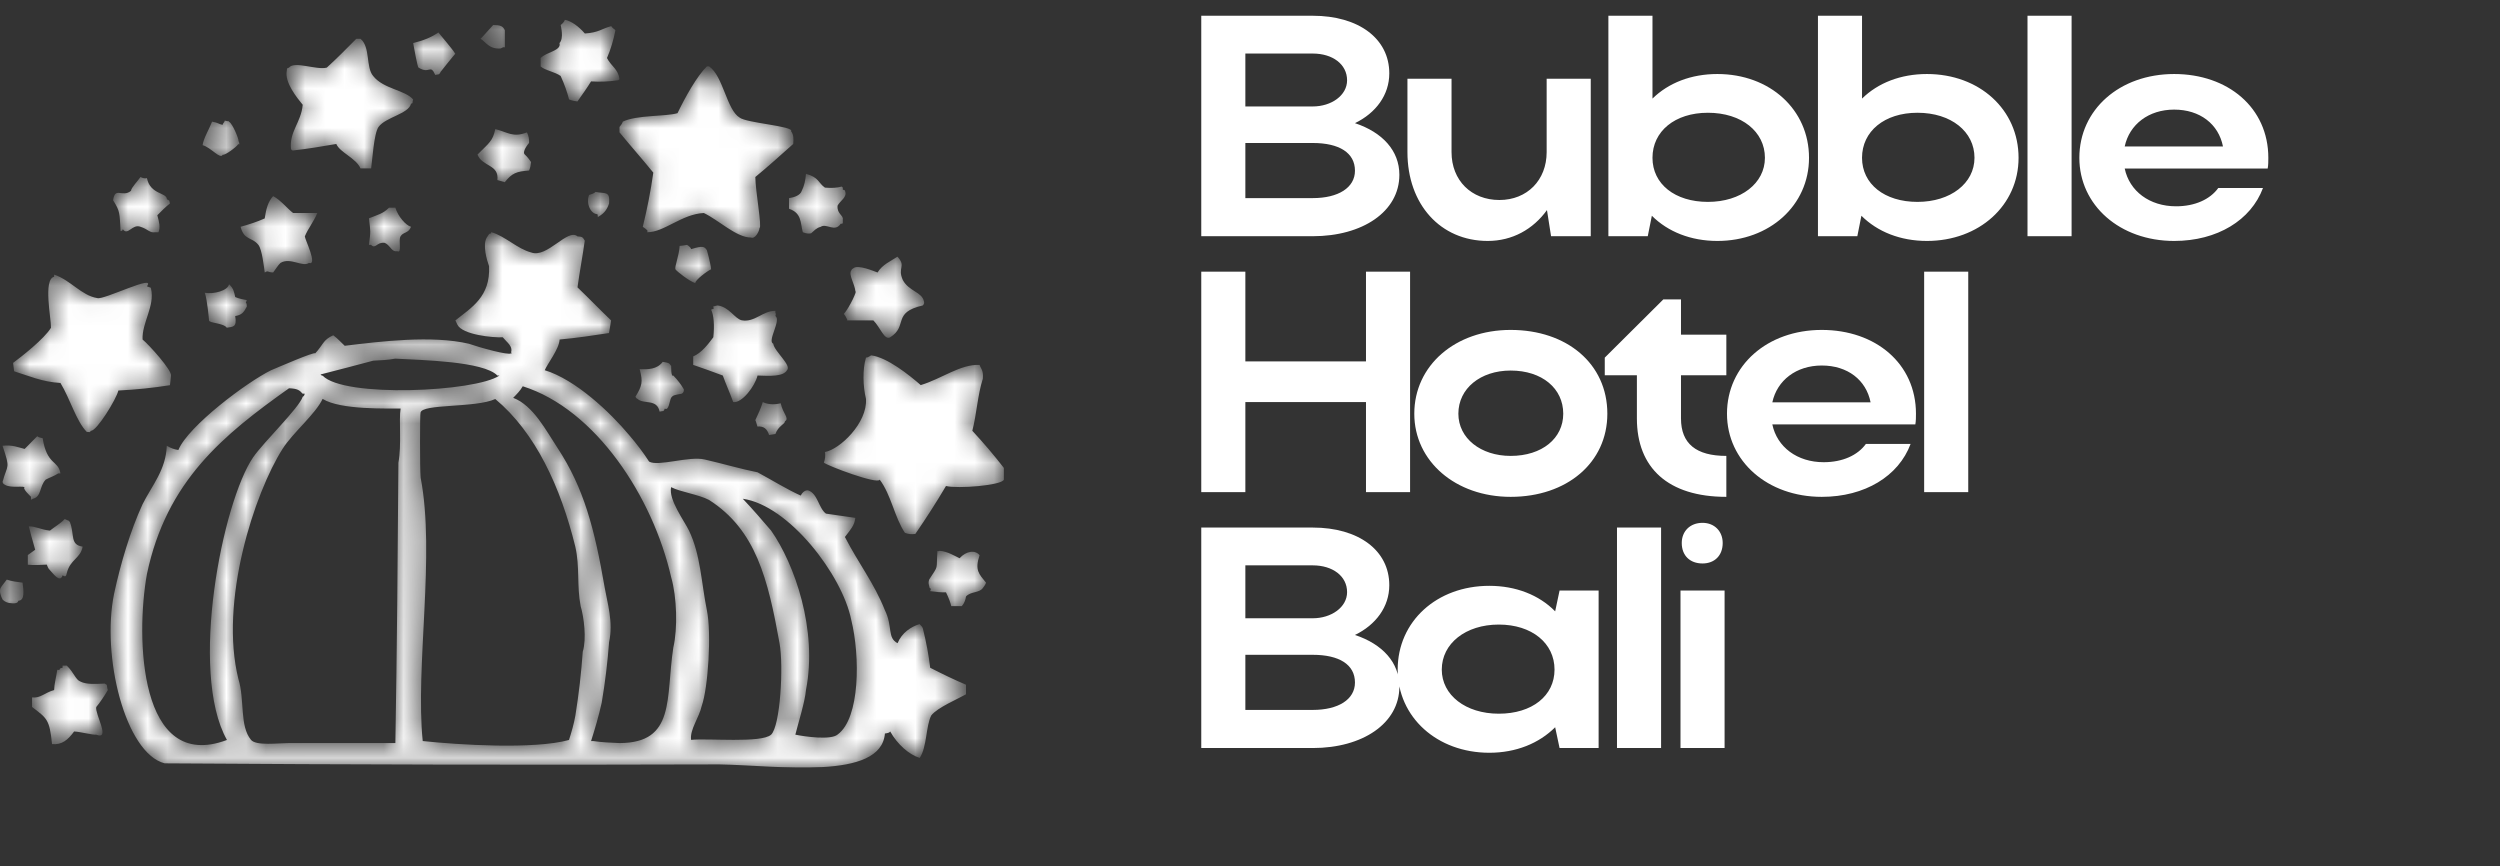 <svg xmlns="http://www.w3.org/2000/svg" width="127" height="44" viewBox="0 0 127 44" fill="none"><rect x="0" y="0" width="127" height="44" fill="#333333" stroke="none"/><g clip-path="url(#clip0_2002_4)"><mask id="mask0_2002_4" style="mask-type:luminance" maskUnits="userSpaceOnUse" x="0" y="1" width="51" height="38"><path fill-rule="evenodd" clip-rule="evenodd" d="M28.695 1C29.041 1.086 29.374 1.319 29.711 1.702C30.43 1.653 30.561 1.458 31.049 1.329C31.173 1.499 31.175 1.426 31.262 1.54C31.168 2.025 31.025 2.511 30.835 2.948C31.061 3.386 31.401 3.495 31.471 4.022C31.435 4.058 31.4 4.094 31.364 4.081C30.919 4.148 30.473 4.166 30.027 4.135C29.795 4.507 29.563 4.831 29.332 5.155C29.207 5.137 29.082 5.119 28.909 5.052C28.815 4.687 28.672 4.274 28.481 3.86C28.186 3.647 27.682 3.576 27.465 3.374C27.465 3.248 27.465 3.122 27.465 2.948C27.754 2.64 28.534 2.578 28.422 2.187C28.655 1.951 28.491 1.319 28.481 1.27C28.601 1.18 28.672 1.09 28.695 1ZM25.053 1.27C25.41 1.271 25.555 1.324 25.647 1.54C25.647 1.827 25.647 2.115 25.647 2.403C25.456 2.411 25.668 2.361 25.433 2.462C24.831 2.508 24.684 2.122 24.411 1.971C24.447 1.935 24.482 1.899 24.518 1.863C24.696 1.666 24.875 1.468 25.053 1.27ZM22.272 1.648C22.45 1.881 22.951 2.443 23.128 2.732C23.03 2.833 22.384 3.649 22.384 3.649C22.303 3.833 22.254 3.762 22.111 3.806C21.85 3.222 21.832 3.793 21.261 3.434C21.208 3.422 21.009 2.309 20.988 2.187C21.502 2.059 21.898 1.906 22.272 1.648ZM18.1 1.971C18.171 1.971 18.243 1.971 18.314 1.971C18.825 2.39 18.574 3.42 18.961 3.865C19.484 4.524 20.559 4.562 20.988 5.052C20.92 5.273 21.004 5.224 20.881 5.268C20.753 5.794 19.591 5.947 19.229 6.45C18.989 6.791 18.913 8.178 18.854 8.555C18.706 8.555 18.51 8.555 18.314 8.555C18.087 8.03 17.258 7.743 17.084 7.313C16.353 7.439 15.622 7.565 14.891 7.643C14.855 7.655 14.82 7.619 14.784 7.583C14.68 6.692 15.299 6.223 15.378 5.322C15.104 4.989 14.441 4.183 14.57 3.59C14.591 3.414 14.56 3.5 14.682 3.434C14.956 3.085 16.087 3.573 16.602 3.434C17.102 2.979 17.601 2.475 18.1 1.971ZM35.91 3.374C35.916 3.374 36.017 3.374 36.023 3.374C36.737 3.857 36.915 5.572 37.568 5.97C37.913 6.254 40.353 6.404 40.189 6.671C40.32 6.844 40.32 7.051 40.296 7.313C39.654 7.889 39.012 8.465 38.37 8.992C38.377 9.71 38.717 11.546 38.584 11.582C38.564 11.784 38.342 12.155 38.157 12.068C37.414 12.073 36.506 11.177 35.755 10.821C34.621 10.877 33.742 11.808 32.867 11.798C32.927 11.721 32.902 11.695 32.653 11.522C32.879 10.605 33.058 9.688 33.188 8.77C32.648 8.105 32.059 7.439 31.471 6.725C31.471 6.666 31.471 6.509 31.471 6.45C31.542 6.36 31.614 6.27 31.637 6.18C32.345 5.832 33.828 5.928 34.418 5.749C34.805 4.944 35.404 3.862 35.91 3.374ZM11.42 6.126C11.638 6.195 11.59 6.11 11.634 6.186C11.819 6.27 12.148 7.107 12.115 7.157C12.162 7.242 12.188 7.405 12.11 7.313C12.014 7.472 11.419 7.911 11.313 7.858C11.199 8.119 10.717 7.491 10.291 7.373C10.342 7.023 10.627 6.555 10.773 6.18C11.123 6.243 11.076 6.296 11.308 6.342C11.313 6.27 11.415 6.198 11.42 6.126ZM25.16 6.558C25.805 6.72 26.058 7.002 26.77 6.725C26.854 6.887 26.889 7.098 26.877 7.26C26.845 7.291 26.498 7.717 26.663 7.853C26.8 7.979 26.889 8.105 26.978 8.231C26.961 8.375 26.943 8.519 26.877 8.662C26.238 8.71 26.01 8.794 25.641 9.256C25.517 9.22 25.392 9.184 25.267 9.148C25.362 8.346 24.502 8.478 24.256 7.853C24.857 7.246 25.032 7.167 25.16 6.558ZM40.943 8.83C41.602 9.006 41.571 9.299 41.906 9.531C42.239 9.562 42.524 9.544 42.761 9.477C42.827 9.544 42.845 9.562 42.815 9.531C42.815 9.598 42.815 9.616 42.815 9.634C42.899 9.652 42.934 9.67 42.922 9.688C43.074 10.013 42.663 10.203 42.548 10.449C42.511 10.869 42.857 10.941 42.815 11.15C42.815 11.235 42.815 11.271 42.815 11.307C42.827 11.343 42.792 11.379 42.708 11.366C42.407 11.825 41.991 11.322 41.692 11.522C41.449 11.591 41.367 11.715 41.205 11.852C41.08 11.882 40.956 11.864 40.783 11.798C40.65 11.302 40.733 10.828 40.082 10.605C40.082 10.425 40.082 10.245 40.082 10.066C40.333 10.03 40.658 9.924 40.729 9.693C40.849 9.454 40.92 9.166 40.943 8.83ZM7.136 8.992C7.261 9.058 7.385 9.076 7.462 9.046C7.64 9.899 8.471 9.769 8.478 10.119C8.637 10.225 8.582 10.14 8.633 10.335C8.419 10.503 8.157 10.767 7.992 10.934C8.086 11.287 8.157 11.543 8.05 11.798C8.027 11.798 7.956 11.798 7.885 11.798C7.609 11.847 7.526 11.644 7.141 11.522C6.716 11.352 6.49 12.012 6.232 11.636C6.244 11.702 6.209 11.72 6.125 11.738C6.073 10.829 6.104 10.738 5.745 10.173C5.845 9.458 6.211 10.056 6.654 9.693C6.67 9.523 7.003 9.198 7.136 8.992ZM30.246 9.747C30.739 9.854 30.999 9.678 30.942 10.335C30.82 10.707 30.64 10.874 30.353 11.037C30.384 11.001 30.366 10.965 30.348 10.88C30.004 10.873 29.753 10.328 29.925 9.904C30.032 9.868 30.187 9.832 30.246 9.747ZM13.875 9.963C14.254 10.159 14.613 10.613 14.891 10.821C15.301 10.821 15.711 10.821 16.121 10.821C15.93 11.275 15.656 11.598 15.485 12.008C15.488 12.155 16.158 13.508 15.693 13.357C15.377 13.588 14.744 13.054 14.249 13.357C14.124 13.47 13.999 13.681 13.875 13.843C13.559 13.829 13.637 13.724 13.447 13.843C13.414 13.591 13.314 12.675 13.126 12.44C12.798 12.03 12.403 12.222 12.222 11.522C12.662 11.396 13.055 11.271 13.447 11.096C13.521 10.609 13.613 10.248 13.875 9.963ZM19.763 10.551C19.87 10.551 20.025 10.551 20.084 10.551C20.22 10.991 20.609 11.444 20.881 11.522C20.751 11.862 20.478 11.779 20.346 12.008C20.226 12.218 20.433 12.877 20.186 12.764C20.168 12.764 20.15 12.764 20.084 12.764C19.87 12.734 19.809 12.454 19.544 12.337C19.136 12.28 19.083 12.675 18.849 12.44C18.813 12.44 18.777 12.44 18.742 12.44C18.838 11.691 18.823 11.799 18.742 11.091C19.187 10.908 19.457 10.859 19.763 10.551ZM24.951 11.792C25.655 11.989 26.286 12.645 26.978 12.823C27.792 13.138 28.833 11.577 29.337 12.008C29.544 12.029 29.592 12.012 29.706 12.224C29.599 13.015 29.444 13.807 29.337 14.598C29.938 15.174 30.491 15.749 31.043 16.276C31.008 16.523 30.972 16.721 30.936 16.919C30.116 17.044 29.296 17.17 28.428 17.248C28.407 17.73 27.795 18.498 27.674 18.807C29.246 19.286 30.997 20.949 31.958 22.099C32.345 22.549 32.683 22.998 32.974 23.448C33.429 23.718 35.02 23.15 35.809 23.345C36.748 23.561 37.64 23.826 38.483 23.993C39.254 24.408 39.962 24.854 40.676 25.175C40.84 24.864 41.05 24.91 41.05 24.91C41.541 25.064 41.589 25.826 41.959 26.092C42.489 26.164 42.97 26.236 43.451 26.308C43.403 26.7 43.231 26.869 42.922 27.279C43.621 28.638 44.409 29.627 44.954 31.002C45.36 31.831 45.062 32.397 45.596 32.675C45.815 32.137 46.292 31.832 46.714 31.704C46.785 31.776 46.857 31.848 46.88 31.92C47.053 32.603 47.178 33.287 47.254 33.922C47.908 34.258 48.515 34.546 49.073 34.785C49.073 34.947 49.073 35.157 49.073 35.271C48.684 35.495 47.605 35.952 47.308 36.345C47.029 36.887 47.093 37.963 46.719 38.503C46.167 38.326 45.591 37.814 45.222 37.159C45.181 37.226 45.092 37.244 44.954 37.262C44.757 39.669 39.495 38.881 36.557 38.832C27.193 38.863 17.778 38.845 8.366 38.778C6.37 38.271 5.137 33.329 5.799 30.145C6.132 28.614 6.615 26.978 7.243 25.612C7.721 24.657 8.425 23.881 8.473 22.644C8.669 22.764 8.865 22.836 9.061 22.86C9.56 21.641 12.553 19.404 13.773 18.807C14.164 18.646 15.943 17.867 16.014 17.949C16.414 17.524 16.402 17.265 16.929 17.032C17.155 17.194 17.333 17.404 17.512 17.566C19.336 17.343 21.933 17.02 23.823 17.464C24.354 17.651 25.846 18.067 25.962 17.949C26.038 17.995 25.995 18.017 25.968 17.895C26.049 17.574 25.775 17.419 25.54 17.134C25.065 17.162 23.488 17.01 23.234 16.492C23.217 16.469 23.199 16.397 23.133 16.276C23.946 15.624 24.918 15.079 24.844 13.524C24.735 13.222 24.498 12.427 24.732 12.062C24.868 11.868 24.818 11.883 24.951 11.852C24.951 11.864 24.951 11.828 24.951 11.792ZM34.899 12.44C35.019 12.512 35.09 12.584 35.113 12.656C35.725 12.463 35.788 12.534 35.91 12.71C35.91 12.71 36.1 13.367 36.124 13.681C35.941 13.755 35.287 14.247 35.322 14.382C35.021 14.295 34.356 13.764 34.311 13.681C34.259 13.554 34.502 12.975 34.525 12.494C34.698 12.476 34.823 12.458 34.899 12.44ZM45.591 13.039C46.057 13.548 45.571 13.576 45.864 14.226C46.166 14.794 46.839 14.834 46.933 15.3C46.964 15.372 46.946 15.444 46.88 15.516C45.299 15.879 46.142 16.562 45.222 17.134C44.927 17.304 44.723 16.632 44.366 16.276C43.951 16.276 43.487 16.276 42.975 16.276C43.041 16.289 43.059 16.253 43.029 16.217C42.979 16.13 42.974 16.078 42.868 15.947C43.182 15.584 43.554 14.735 43.457 14.814C43.422 14.42 43.094 13.959 43.243 13.74C43.335 13.602 43.229 13.721 43.35 13.627C43.587 13.427 44.398 13.779 44.58 13.843C44.817 13.44 45.268 13.257 45.591 13.039ZM2.75 13.951C3.597 14.235 4.134 15.013 4.943 15.143C5.245 15.259 7.974 13.891 7.462 14.544C7.713 14.647 7.62 14.567 7.671 14.658C7.88 15.548 7.201 16.398 7.243 17.248C7.583 17.527 8.727 18.797 8.687 19.082C8.669 19.244 8.651 19.455 8.633 19.568C7.76 19.707 6.886 19.797 6.013 19.838C5.909 20.285 4.909 21.904 4.622 21.883C4.517 21.994 4.602 21.939 4.408 21.942C3.866 21.385 3.572 20.278 3.071 19.455C2.143 19.402 1.449 19.09 0.718 18.861C0.7 18.735 0.682 18.609 0.664 18.435C1.067 18.137 2.249 17.218 2.59 16.649C2.605 16.205 2.179 14.191 2.75 14.059C2.75 14.023 2.75 13.987 2.75 13.951ZM11.634 14.442C11.868 14.641 11.896 14.854 11.949 15.089C12.145 15.174 12.342 15.21 12.538 15.246C12.431 15.52 12.533 15.246 12.538 15.575C12.389 15.86 12.29 15.999 11.949 16.055C12.051 16.646 11.821 16.591 11.521 16.649C11.352 16.402 10.598 16.419 10.618 16.271C10.618 16.271 10.526 15.197 10.404 14.873C10.85 14.957 11.578 14.764 11.634 14.442ZM36.445 15.516C37.046 15.586 37.321 16.19 37.681 16.271C38.337 16.392 38.749 15.782 39.387 15.791C39.378 16.021 39.442 15.833 39.392 16.055C39.697 16.271 38.963 17.329 39.28 17.458C39.336 17.851 40.227 18.558 39.98 18.807C39.789 19.137 39.109 19.102 38.483 19.077C38.358 19.606 37.698 20.491 37.247 20.426C37.087 19.976 36.878 19.527 36.718 19.077C36.249 18.897 35.732 18.717 35.215 18.537C35.215 18.393 35.215 18.25 35.215 18.106C35.646 17.923 35.987 17.467 36.236 17.134C36.301 16.534 36.26 15.998 36.124 15.731C36.294 15.64 36.267 15.749 36.231 15.569C36.302 15.552 36.374 15.534 36.445 15.516ZM44.259 18.052C45.072 18.157 46.191 19.053 46.773 19.563C47.838 19.241 48.789 18.493 49.763 18.537C49.809 18.697 49.975 18.817 49.928 19.239C49.661 20.076 49.62 21.004 49.394 21.883C49.976 22.512 50.511 23.142 50.998 23.772C50.998 23.97 50.998 24.167 50.998 24.365C50.883 24.66 48.648 24.838 48.056 24.689C47.57 25.516 47.035 26.344 46.5 27.123C46.34 27.153 46.131 27.135 45.971 27.069C45.448 26.303 45.265 25.117 44.687 24.365C44.595 24.632 42.013 23.652 41.852 23.502C41.918 23.322 41.936 23.142 41.906 22.962C42.655 22.831 44.07 21.492 43.992 20.264C43.836 19.621 43.81 18.77 43.992 18.165C44.129 18.16 44.218 18.057 44.259 18.052ZM20.079 18.219C19.722 18.286 19.366 18.304 18.961 18.322C18.1 18.555 17.191 18.789 16.282 19.023C16.317 19.059 16.353 19.095 16.389 19.082C17.46 20.22 24.164 19.909 25.374 19.077C25.338 19.077 25.302 19.077 25.267 19.077C24.558 18.35 21.429 18.296 20.079 18.219ZM33.669 18.381C34.033 18.444 33.974 18.446 34.097 18.591C34.097 18.591 34.08 19.173 34.204 19.077C34.43 19.311 34.609 19.545 34.739 19.779C34.751 19.868 34.716 19.958 34.632 20C34.264 20.071 34.198 20.065 34.092 20.21C34.015 20.361 33.971 20.89 33.776 20.755C33.698 20.938 33.705 20.858 33.509 20.912C33.374 20.241 32.7 20.555 32.386 20.264C32.3 20.2 32.381 20.299 32.279 20.156C32.622 19.593 32.67 19.403 32.493 18.753C32.912 18.77 33.374 18.77 33.669 18.381ZM26.556 19.622C26.426 19.85 26.247 20.03 26.069 20.21C27.088 20.595 27.744 21.879 28.316 22.746C29.666 24.795 30.201 26.849 30.722 29.869C30.855 30.637 31.163 31.603 30.942 32.621C30.865 33.646 30.74 34.672 30.567 35.697C30.419 36.362 30.223 37.028 30.027 37.645C30.063 37.645 30.098 37.645 30.134 37.645C30.58 37.712 31.025 37.73 31.471 37.748C34.332 37.742 33.811 35.458 34.204 32.897C34.431 31.924 34.386 30.332 34.097 29.33C33.161 25.23 30.259 20.794 26.556 19.622ZM14.682 19.724C11.354 22.09 8.461 24.42 7.462 29.173C6.893 32.34 7.041 39.276 11.527 37.591C11.527 37.622 11.527 37.604 11.527 37.586C9.581 34.121 11.313 25.49 12.859 23.232C13.379 22.472 15.199 20.719 15.378 20.156C15.444 20.12 15.461 20.084 15.479 20C15.444 20 15.408 20 15.372 20C15.215 19.817 15.109 19.743 14.682 19.724ZM16.389 20.264C16.03 21.032 14.881 21.974 14.356 22.8C12.924 25.053 11.122 30.563 12.115 34.51C12.437 35.547 12.162 36.877 12.752 37.586C13.013 37.899 14.136 37.748 14.677 37.748C16.495 37.748 18.314 37.748 20.084 37.748C20.168 33.017 20.204 28.286 20.239 23.507C20.411 22.556 20.253 21.377 20.352 20.755C19.716 20.741 17.306 20.838 16.389 20.264ZM25.16 20.27C24.149 20.734 21.427 20.501 21.363 20.966C21.331 20.991 21.326 23.819 21.368 24.263C22.123 28.162 21.09 33.862 21.475 37.645C23.272 37.838 27.134 38.08 28.904 37.591C29.029 37.208 29.153 36.776 29.23 36.345C29.403 35.266 29.528 34.186 29.604 33.107C29.806 32.448 29.661 31.343 29.497 30.792C29.294 29.748 29.463 28.805 29.225 27.77C28.48 24.742 27.207 21.976 25.16 20.27ZM38.75 20.426C38.934 20.518 39.264 20.59 39.659 20.485C39.779 21.038 40.119 21.247 39.873 21.403C39.882 21.543 39.527 21.644 39.392 22.045C39.333 22.063 39.178 22.081 39.071 22.099C38.97 21.789 38.809 21.643 38.477 21.667C38.442 21.559 38.406 21.403 38.37 21.343C38.513 21.038 38.656 20.732 38.75 20.426ZM1.894 22.158C1.953 22.225 2.108 22.243 2.167 22.261C2.383 23.635 2.958 23.371 3.071 24.047C3.035 24.047 3 24.047 2.964 24.047C2.75 24.185 2.488 24.275 2.322 24.365C1.992 24.714 2.117 25.222 1.68 25.337C1.645 25.355 1.609 25.372 1.573 25.39C1.573 25.355 1.573 25.319 1.573 25.234C1.573 25.234 1.116 24.818 1.252 24.748C1.06 24.667 0.393 24.844 0.135 24.532C0.165 24.563 0.147 24.545 0.129 24.479C0.386 23.546 0.537 23.863 0.129 22.644C0.628 22.59 0.914 22.723 1.252 22.806C1.418 22.638 1.68 22.374 1.894 22.158ZM34.092 24.748C33.955 25.385 34.751 26.439 35.001 26.955C35.594 28.182 35.626 29.612 35.91 31.002C36.153 32.188 35.971 34.95 35.648 35.859C35.512 36.468 35.035 37.059 35.108 37.586C35.955 37.492 38.677 37.765 39.173 37.321C39.639 36.871 39.812 33.846 39.601 32.675C39.009 29.408 38.404 26.92 36.017 25.396C35.491 25.119 34.571 24.995 34.092 24.748ZM37.734 25.337C38.246 25.876 38.709 26.416 39.173 26.955C40.369 28.661 41.543 32.004 40.943 35.055C40.894 35.65 40.545 36.749 40.403 37.321C40.904 37.425 42.211 37.604 42.548 37.316C43.695 36.491 43.7 33.331 43.243 31.488C42.782 29.195 40.063 25.665 37.734 25.337ZM3.29 26.367C3.509 26.485 3.46 26.399 3.552 26.524C3.797 27.161 3.545 27.677 4.199 27.77C4.091 28.37 3.567 28.412 3.392 29.114C3.364 29.226 3.351 29.348 3.183 29.227C3.039 29.634 2.721 29.156 2.483 28.903C2.447 28.862 2.411 28.772 2.376 28.682C2.055 28.7 1.734 28.718 1.413 28.688C1.413 28.556 1.413 28.376 1.413 28.197C1.538 28.107 1.663 28.017 1.787 27.927C1.628 27.398 1.532 27.002 1.466 26.739C1.829 26.736 2.058 26.904 2.536 26.955C2.755 26.776 3.071 26.596 3.29 26.367ZM47.73 27.981C48.146 28.016 48.468 28.228 48.746 28.358C49.089 27.987 49.531 27.924 49.763 28.202C49.508 28.963 49.728 29.153 50.089 29.599C50.083 29.659 49.982 29.815 49.928 29.875C49.744 30.128 49.307 30.042 49.073 30.301C49.049 30.481 48.978 30.661 48.859 30.792C48.729 30.792 48.55 30.792 48.324 30.792C48.283 30.607 48.194 30.373 48.056 30.09C47.837 30.103 47.522 30.067 47.254 30.031C47.346 29.759 47.237 30.036 47.201 29.761C47.178 29.662 47.149 29.616 47.201 29.443C47.709 28.656 47.548 29.014 47.623 27.986C47.659 28.017 47.694 27.999 47.73 27.981ZM0.343 29.443C0.563 29.527 0.878 29.564 1.146 29.599C1.203 30.012 1.267 30.508 0.932 30.517C0.912 30.654 0.737 30.673 0.45 30.63C0.331 30.592 0.272 30.587 0.135 30.463C0.048 30.302 -0.049 30.04 0.028 29.875C0.102 29.741 0.181 29.666 0.343 29.443ZM3.178 33.814C3.249 33.814 3.321 33.814 3.392 33.814C3.746 34.147 3.844 34.538 4.087 34.623C4.402 34.785 4.887 34.741 5.323 34.726C5.389 34.762 5.406 34.798 5.424 34.785C5.442 34.924 5.46 35.014 5.478 35.055C5.282 35.391 5.085 35.679 4.889 35.918C4.812 36.262 5.641 37.62 4.889 37.321C4.686 37.341 4.118 37.179 3.766 37.159C3.44 37.598 3.139 37.848 2.643 37.801C2.518 36.529 2.375 36.487 1.627 35.913C1.627 35.751 1.627 35.541 1.627 35.427C2.054 35.484 2.272 35.184 2.75 35.055C2.755 34.744 2.857 34.384 2.91 34.024C3.146 34.067 2.914 33.953 3.178 33.922C3.178 33.934 3.178 33.898 3.178 33.814Z" fill="white"></path></mask><g mask="url(#mask0_2002_4)"><path fill-rule="evenodd" clip-rule="evenodd" d="M28.695 1C29.041 1.086 29.374 1.319 29.711 1.702C30.43 1.653 30.561 1.458 31.049 1.329C31.173 1.499 31.175 1.426 31.262 1.54C31.168 2.025 31.025 2.511 30.835 2.948C31.061 3.386 31.401 3.495 31.471 4.022C31.435 4.058 31.4 4.094 31.364 4.081C30.919 4.148 30.473 4.166 30.027 4.135C29.795 4.507 29.563 4.831 29.332 5.155C29.207 5.137 29.082 5.119 28.909 5.052C28.815 4.687 28.672 4.274 28.481 3.86C28.186 3.647 27.682 3.576 27.465 3.374C27.465 3.248 27.465 3.122 27.465 2.948C27.754 2.64 28.534 2.578 28.422 2.187C28.655 1.951 28.491 1.319 28.481 1.27C28.601 1.18 28.672 1.09 28.695 1ZM25.053 1.27C25.41 1.271 25.555 1.324 25.647 1.54C25.647 1.827 25.647 2.115 25.647 2.403C25.456 2.411 25.668 2.361 25.433 2.462C24.831 2.508 24.684 2.122 24.411 1.971C24.447 1.935 24.482 1.899 24.518 1.863C24.696 1.666 24.875 1.468 25.053 1.27ZM22.272 1.648C22.45 1.881 22.951 2.443 23.128 2.732C23.03 2.833 22.384 3.649 22.384 3.649C22.303 3.833 22.254 3.762 22.111 3.806C21.85 3.222 21.832 3.793 21.261 3.434C21.208 3.422 21.009 2.309 20.988 2.187C21.502 2.059 21.898 1.906 22.272 1.648ZM18.1 1.971C18.171 1.971 18.243 1.971 18.314 1.971C18.825 2.39 18.574 3.42 18.961 3.865C19.484 4.524 20.559 4.562 20.988 5.052C20.92 5.273 21.004 5.224 20.881 5.268C20.753 5.794 19.591 5.947 19.229 6.45C18.989 6.791 18.913 8.178 18.854 8.555C18.706 8.555 18.51 8.555 18.314 8.555C18.087 8.03 17.258 7.743 17.084 7.313C16.353 7.439 15.622 7.565 14.891 7.643C14.855 7.655 14.82 7.619 14.784 7.583C14.68 6.692 15.299 6.223 15.378 5.322C15.104 4.989 14.441 4.183 14.57 3.59C14.591 3.414 14.56 3.5 14.682 3.434C14.956 3.085 16.087 3.573 16.602 3.434C17.102 2.979 17.601 2.475 18.1 1.971ZM35.91 3.374C35.916 3.374 36.017 3.374 36.023 3.374C36.737 3.857 36.915 5.572 37.568 5.97C37.913 6.254 40.353 6.404 40.189 6.671C40.32 6.844 40.32 7.051 40.296 7.313C39.654 7.889 39.012 8.465 38.37 8.992C38.377 9.71 38.717 11.546 38.584 11.582C38.564 11.784 38.342 12.155 38.157 12.068C37.414 12.073 36.506 11.177 35.755 10.821C34.621 10.877 33.742 11.808 32.867 11.798C32.927 11.721 32.902 11.695 32.653 11.522C32.879 10.605 33.058 9.688 33.188 8.77C32.648 8.105 32.059 7.439 31.471 6.725C31.471 6.666 31.471 6.509 31.471 6.45C31.542 6.36 31.614 6.27 31.637 6.18C32.345 5.832 33.828 5.928 34.418 5.749C34.805 4.944 35.404 3.862 35.91 3.374ZM11.42 6.126C11.638 6.195 11.59 6.11 11.634 6.186C11.819 6.27 12.148 7.107 12.115 7.157C12.162 7.242 12.188 7.405 12.11 7.313C12.014 7.472 11.419 7.911 11.313 7.858C11.199 8.119 10.717 7.491 10.291 7.373C10.342 7.023 10.627 6.555 10.773 6.18C11.123 6.243 11.076 6.296 11.308 6.342C11.313 6.27 11.415 6.198 11.42 6.126ZM25.16 6.558C25.805 6.72 26.058 7.002 26.77 6.725C26.854 6.887 26.889 7.098 26.877 7.26C26.845 7.291 26.498 7.717 26.663 7.853C26.8 7.979 26.889 8.105 26.978 8.231C26.961 8.375 26.943 8.519 26.877 8.662C26.238 8.71 26.01 8.794 25.641 9.256C25.517 9.22 25.392 9.184 25.267 9.148C25.362 8.346 24.502 8.478 24.256 7.853C24.857 7.246 25.032 7.167 25.16 6.558ZM40.943 8.83C41.602 9.006 41.571 9.299 41.906 9.531C42.239 9.562 42.524 9.544 42.761 9.477C42.827 9.544 42.845 9.562 42.815 9.531C42.815 9.598 42.815 9.616 42.815 9.634C42.899 9.652 42.934 9.67 42.922 9.688C43.074 10.013 42.663 10.203 42.548 10.449C42.511 10.869 42.857 10.941 42.815 11.15C42.815 11.235 42.815 11.271 42.815 11.307C42.827 11.343 42.792 11.379 42.708 11.366C42.407 11.825 41.991 11.322 41.692 11.522C41.449 11.591 41.367 11.715 41.205 11.852C41.08 11.882 40.956 11.864 40.783 11.798C40.65 11.302 40.733 10.828 40.082 10.605C40.082 10.425 40.082 10.245 40.082 10.066C40.333 10.03 40.658 9.924 40.729 9.693C40.849 9.454 40.92 9.166 40.943 8.83ZM7.136 8.992C7.261 9.058 7.385 9.076 7.462 9.046C7.64 9.899 8.471 9.769 8.478 10.119C8.637 10.225 8.582 10.14 8.633 10.335C8.419 10.503 8.157 10.767 7.992 10.934C8.086 11.287 8.157 11.543 8.05 11.798C8.027 11.798 7.956 11.798 7.885 11.798C7.609 11.847 7.526 11.644 7.141 11.522C6.716 11.352 6.49 12.012 6.232 11.636C6.244 11.702 6.209 11.72 6.125 11.738C6.073 10.829 6.104 10.738 5.745 10.173C5.845 9.458 6.211 10.056 6.654 9.693C6.67 9.523 7.003 9.198 7.136 8.992ZM30.246 9.747C30.739 9.854 30.999 9.678 30.942 10.335C30.82 10.707 30.64 10.874 30.353 11.037C30.384 11.001 30.366 10.965 30.348 10.88C30.004 10.873 29.753 10.328 29.925 9.904C30.032 9.868 30.187 9.832 30.246 9.747ZM13.875 9.963C14.254 10.159 14.613 10.613 14.891 10.821C15.301 10.821 15.711 10.821 16.121 10.821C15.93 11.275 15.656 11.598 15.485 12.008C15.488 12.155 16.158 13.508 15.693 13.357C15.377 13.588 14.744 13.054 14.249 13.357C14.124 13.47 13.999 13.681 13.875 13.843C13.559 13.829 13.637 13.724 13.447 13.843C13.414 13.591 13.314 12.675 13.126 12.44C12.798 12.03 12.403 12.222 12.222 11.522C12.662 11.396 13.055 11.271 13.447 11.096C13.521 10.609 13.613 10.248 13.875 9.963ZM19.763 10.551C19.87 10.551 20.025 10.551 20.084 10.551C20.22 10.991 20.609 11.444 20.881 11.522C20.751 11.862 20.478 11.779 20.346 12.008C20.226 12.218 20.433 12.877 20.186 12.764C20.168 12.764 20.15 12.764 20.084 12.764C19.87 12.734 19.809 12.454 19.544 12.337C19.136 12.28 19.083 12.675 18.849 12.44C18.813 12.44 18.777 12.44 18.742 12.44C18.838 11.691 18.823 11.799 18.742 11.091C19.187 10.908 19.457 10.859 19.763 10.551ZM24.951 11.792C25.655 11.989 26.286 12.645 26.978 12.823C27.792 13.138 28.833 11.577 29.337 12.008C29.544 12.029 29.592 12.012 29.706 12.224C29.599 13.015 29.444 13.807 29.337 14.598C29.938 15.174 30.491 15.749 31.043 16.276C31.008 16.523 30.972 16.721 30.936 16.919C30.116 17.044 29.296 17.17 28.428 17.248C28.407 17.73 27.795 18.498 27.674 18.807C29.246 19.286 30.997 20.949 31.958 22.099C32.345 22.549 32.683 22.998 32.974 23.448C33.429 23.718 35.02 23.15 35.809 23.345C36.748 23.561 37.64 23.826 38.483 23.993C39.254 24.408 39.962 24.854 40.676 25.175C40.84 24.864 41.05 24.91 41.05 24.91C41.541 25.064 41.589 25.826 41.959 26.092C42.489 26.164 42.97 26.236 43.451 26.308C43.403 26.7 43.231 26.869 42.922 27.279C43.621 28.638 44.409 29.627 44.954 31.002C45.36 31.831 45.062 32.397 45.596 32.675C45.815 32.137 46.292 31.832 46.714 31.704C46.785 31.776 46.857 31.848 46.88 31.92C47.053 32.603 47.178 33.287 47.254 33.922C47.908 34.258 48.515 34.546 49.073 34.785C49.073 34.947 49.073 35.157 49.073 35.271C48.684 35.495 47.605 35.952 47.308 36.345C47.029 36.887 47.093 37.963 46.719 38.503C46.167 38.326 45.591 37.814 45.222 37.159C45.181 37.226 45.092 37.244 44.954 37.262C44.757 39.669 39.495 38.881 36.557 38.832C27.193 38.863 17.778 38.845 8.366 38.778C6.37 38.271 5.137 33.329 5.799 30.145C6.132 28.614 6.615 26.978 7.243 25.612C7.721 24.657 8.425 23.881 8.473 22.644C8.669 22.764 8.865 22.836 9.061 22.86C9.56 21.641 12.553 19.404 13.773 18.807C14.164 18.646 15.943 17.867 16.014 17.949C16.414 17.524 16.402 17.265 16.929 17.032C17.155 17.194 17.333 17.404 17.512 17.566C19.336 17.343 21.933 17.02 23.823 17.464C24.354 17.651 25.846 18.067 25.962 17.949C26.038 17.995 25.995 18.017 25.968 17.895C26.049 17.574 25.775 17.419 25.54 17.134C25.065 17.162 23.488 17.01 23.234 16.492C23.217 16.469 23.199 16.397 23.133 16.276C23.946 15.624 24.918 15.079 24.844 13.524C24.735 13.222 24.498 12.427 24.732 12.062C24.868 11.868 24.818 11.883 24.951 11.852C24.951 11.864 24.951 11.828 24.951 11.792ZM34.899 12.44C35.019 12.512 35.09 12.584 35.113 12.656C35.725 12.463 35.788 12.534 35.91 12.71C35.91 12.71 36.1 13.367 36.124 13.681C35.941 13.755 35.287 14.247 35.322 14.382C35.021 14.295 34.356 13.764 34.311 13.681C34.259 13.554 34.502 12.975 34.525 12.494C34.698 12.476 34.823 12.458 34.899 12.44ZM45.591 13.039C46.057 13.548 45.571 13.576 45.864 14.226C46.166 14.794 46.839 14.834 46.933 15.3C46.964 15.372 46.946 15.444 46.88 15.516C45.299 15.879 46.142 16.562 45.222 17.134C44.927 17.304 44.723 16.632 44.366 16.276C43.951 16.276 43.487 16.276 42.975 16.276C43.041 16.289 43.059 16.253 43.029 16.217C42.979 16.13 42.974 16.078 42.868 15.947C43.182 15.584 43.554 14.735 43.457 14.814C43.422 14.42 43.094 13.959 43.243 13.74C43.335 13.602 43.229 13.721 43.35 13.627C43.587 13.427 44.398 13.779 44.58 13.843C44.817 13.44 45.268 13.257 45.591 13.039ZM2.75 13.951C3.597 14.235 4.134 15.013 4.943 15.143C5.245 15.259 7.974 13.891 7.462 14.544C7.713 14.647 7.62 14.567 7.671 14.658C7.88 15.548 7.201 16.398 7.243 17.248C7.583 17.527 8.727 18.797 8.687 19.082C8.669 19.244 8.651 19.455 8.633 19.568C7.76 19.707 6.886 19.797 6.013 19.838C5.909 20.285 4.909 21.904 4.622 21.883C4.517 21.994 4.602 21.939 4.408 21.942C3.866 21.385 3.572 20.278 3.071 19.455C2.143 19.402 1.449 19.09 0.718 18.861C0.7 18.735 0.682 18.609 0.664 18.435C1.067 18.137 2.249 17.218 2.59 16.649C2.605 16.205 2.179 14.191 2.75 14.059C2.75 14.023 2.75 13.987 2.75 13.951ZM11.634 14.442C11.868 14.641 11.896 14.854 11.949 15.089C12.145 15.174 12.342 15.21 12.538 15.246C12.431 15.52 12.533 15.246 12.538 15.575C12.389 15.86 12.29 15.999 11.949 16.055C12.051 16.646 11.821 16.591 11.521 16.649C11.352 16.402 10.598 16.419 10.618 16.271C10.618 16.271 10.526 15.197 10.404 14.873C10.85 14.957 11.578 14.764 11.634 14.442ZM36.445 15.516C37.046 15.586 37.321 16.19 37.681 16.271C38.337 16.392 38.749 15.782 39.387 15.791C39.378 16.021 39.442 15.833 39.392 16.055C39.697 16.271 38.963 17.329 39.28 17.458C39.336 17.851 40.227 18.558 39.98 18.807C39.789 19.137 39.109 19.102 38.483 19.077C38.358 19.606 37.698 20.491 37.247 20.426C37.087 19.976 36.878 19.527 36.718 19.077C36.249 18.897 35.732 18.717 35.215 18.537C35.215 18.393 35.215 18.25 35.215 18.106C35.646 17.923 35.987 17.467 36.236 17.134C36.301 16.534 36.26 15.998 36.124 15.731C36.294 15.64 36.267 15.749 36.231 15.569C36.302 15.552 36.374 15.534 36.445 15.516ZM44.259 18.052C45.072 18.157 46.191 19.053 46.773 19.563C47.838 19.241 48.789 18.493 49.763 18.537C49.809 18.697 49.975 18.817 49.928 19.239C49.661 20.076 49.62 21.004 49.394 21.883C49.976 22.512 50.511 23.142 50.998 23.772C50.998 23.97 50.998 24.167 50.998 24.365C50.883 24.66 48.648 24.838 48.056 24.689C47.57 25.516 47.035 26.344 46.5 27.123C46.34 27.153 46.131 27.135 45.971 27.069C45.448 26.303 45.265 25.117 44.687 24.365C44.595 24.632 42.013 23.652 41.852 23.502C41.918 23.322 41.936 23.142 41.906 22.962C42.655 22.831 44.07 21.492 43.992 20.264C43.836 19.621 43.81 18.77 43.992 18.165C44.129 18.16 44.218 18.057 44.259 18.052ZM20.079 18.219C19.722 18.286 19.366 18.304 18.961 18.322C18.1 18.555 17.191 18.789 16.282 19.023C16.317 19.059 16.353 19.095 16.389 19.082C17.46 20.22 24.164 19.909 25.374 19.077C25.338 19.077 25.302 19.077 25.267 19.077C24.558 18.35 21.429 18.296 20.079 18.219ZM33.669 18.381C34.033 18.444 33.974 18.446 34.097 18.591C34.097 18.591 34.08 19.173 34.204 19.077C34.43 19.311 34.609 19.545 34.739 19.779C34.751 19.868 34.716 19.958 34.632 20C34.264 20.071 34.198 20.065 34.092 20.21C34.015 20.361 33.971 20.89 33.776 20.755C33.698 20.938 33.705 20.858 33.509 20.912C33.374 20.241 32.7 20.555 32.386 20.264C32.3 20.2 32.381 20.299 32.279 20.156C32.622 19.593 32.67 19.403 32.493 18.753C32.912 18.77 33.374 18.77 33.669 18.381ZM26.556 19.622C26.426 19.85 26.247 20.03 26.069 20.21C27.088 20.595 27.744 21.879 28.316 22.746C29.666 24.795 30.201 26.849 30.722 29.869C30.855 30.637 31.163 31.603 30.942 32.621C30.865 33.646 30.74 34.672 30.567 35.697C30.419 36.362 30.223 37.028 30.027 37.645C30.063 37.645 30.098 37.645 30.134 37.645C30.58 37.712 31.025 37.73 31.471 37.748C34.332 37.742 33.811 35.458 34.204 32.897C34.431 31.924 34.386 30.332 34.097 29.33C33.161 25.23 30.259 20.794 26.556 19.622ZM14.682 19.724C11.354 22.09 8.461 24.42 7.462 29.173C6.893 32.34 7.041 39.276 11.527 37.591C11.527 37.622 11.527 37.604 11.527 37.586C9.581 34.121 11.313 25.49 12.859 23.232C13.379 22.472 15.199 20.719 15.378 20.156C15.444 20.12 15.461 20.084 15.479 20C15.444 20 15.408 20 15.372 20C15.215 19.817 15.109 19.743 14.682 19.724ZM16.389 20.264C16.03 21.032 14.881 21.974 14.356 22.8C12.924 25.053 11.122 30.563 12.115 34.51C12.437 35.547 12.162 36.877 12.752 37.586C13.013 37.899 14.136 37.748 14.677 37.748C16.495 37.748 18.314 37.748 20.084 37.748C20.168 33.017 20.204 28.286 20.239 23.507C20.411 22.556 20.253 21.377 20.352 20.755C19.716 20.741 17.306 20.838 16.389 20.264ZM25.16 20.27C24.149 20.734 21.427 20.501 21.363 20.966C21.331 20.991 21.326 23.819 21.368 24.263C22.123 28.162 21.09 33.862 21.475 37.645C23.272 37.838 27.134 38.08 28.904 37.591C29.029 37.208 29.153 36.776 29.23 36.345C29.403 35.266 29.528 34.186 29.604 33.107C29.806 32.448 29.661 31.343 29.497 30.792C29.294 29.748 29.463 28.805 29.225 27.77C28.48 24.742 27.207 21.976 25.16 20.27ZM38.75 20.426C38.934 20.518 39.264 20.59 39.659 20.485C39.779 21.038 40.119 21.247 39.873 21.403C39.882 21.543 39.527 21.644 39.392 22.045C39.333 22.063 39.178 22.081 39.071 22.099C38.97 21.789 38.809 21.643 38.477 21.667C38.442 21.559 38.406 21.403 38.37 21.343C38.513 21.038 38.656 20.732 38.75 20.426ZM1.894 22.158C1.953 22.225 2.108 22.243 2.167 22.261C2.383 23.635 2.958 23.371 3.071 24.047C3.035 24.047 3 24.047 2.964 24.047C2.75 24.185 2.488 24.275 2.322 24.365C1.992 24.714 2.117 25.222 1.68 25.337C1.645 25.355 1.609 25.372 1.573 25.39C1.573 25.355 1.573 25.319 1.573 25.234C1.573 25.234 1.116 24.818 1.252 24.748C1.06 24.667 0.393 24.844 0.135 24.532C0.165 24.563 0.147 24.545 0.129 24.479C0.386 23.546 0.537 23.863 0.129 22.644C0.628 22.59 0.914 22.723 1.252 22.806C1.418 22.638 1.68 22.374 1.894 22.158ZM34.092 24.748C33.955 25.385 34.751 26.439 35.001 26.955C35.594 28.182 35.626 29.612 35.91 31.002C36.153 32.188 35.971 34.95 35.648 35.859C35.512 36.468 35.035 37.059 35.108 37.586C35.955 37.492 38.677 37.765 39.173 37.321C39.639 36.871 39.812 33.846 39.601 32.675C39.009 29.408 38.404 26.92 36.017 25.396C35.491 25.119 34.571 24.995 34.092 24.748ZM37.734 25.337C38.246 25.876 38.709 26.416 39.173 26.955C40.369 28.661 41.543 32.004 40.943 35.055C40.894 35.65 40.545 36.749 40.403 37.321C40.904 37.425 42.211 37.604 42.548 37.316C43.695 36.491 43.7 33.331 43.243 31.488C42.782 29.195 40.063 25.665 37.734 25.337ZM3.29 26.367C3.509 26.485 3.46 26.399 3.552 26.524C3.797 27.161 3.545 27.677 4.199 27.77C4.091 28.37 3.567 28.412 3.392 29.114C3.364 29.226 3.351 29.348 3.183 29.227C3.039 29.634 2.721 29.156 2.483 28.903C2.447 28.862 2.411 28.772 2.376 28.682C2.055 28.7 1.734 28.718 1.413 28.688C1.413 28.556 1.413 28.376 1.413 28.197C1.538 28.107 1.663 28.017 1.787 27.927C1.628 27.398 1.532 27.002 1.466 26.739C1.829 26.736 2.058 26.904 2.536 26.955C2.755 26.776 3.071 26.596 3.29 26.367ZM47.73 27.981C48.146 28.016 48.468 28.228 48.746 28.358C49.089 27.987 49.531 27.924 49.763 28.202C49.508 28.963 49.728 29.153 50.089 29.599C50.083 29.659 49.982 29.815 49.928 29.875C49.744 30.128 49.307 30.042 49.073 30.301C49.049 30.481 48.978 30.661 48.859 30.792C48.729 30.792 48.55 30.792 48.324 30.792C48.283 30.607 48.194 30.373 48.056 30.09C47.837 30.103 47.522 30.067 47.254 30.031C47.346 29.759 47.237 30.036 47.201 29.761C47.178 29.662 47.149 29.616 47.201 29.443C47.709 28.656 47.548 29.014 47.623 27.986C47.659 28.017 47.694 27.999 47.73 27.981ZM0.343 29.443C0.563 29.527 0.878 29.564 1.146 29.599C1.203 30.012 1.267 30.508 0.932 30.517C0.912 30.654 0.737 30.673 0.45 30.63C0.331 30.592 0.272 30.587 0.135 30.463C0.048 30.302 -0.049 30.04 0.028 29.875C0.102 29.741 0.181 29.666 0.343 29.443ZM3.178 33.814C3.249 33.814 3.321 33.814 3.392 33.814C3.746 34.147 3.844 34.538 4.087 34.623C4.402 34.785 4.887 34.741 5.323 34.726C5.389 34.762 5.406 34.798 5.424 34.785C5.442 34.924 5.46 35.014 5.478 35.055C5.282 35.391 5.085 35.679 4.889 35.918C4.812 36.262 5.641 37.62 4.889 37.321C4.686 37.341 4.118 37.179 3.766 37.159C3.44 37.598 3.139 37.848 2.643 37.801C2.518 36.529 2.375 36.487 1.627 35.913C1.627 35.751 1.627 35.541 1.627 35.427C2.054 35.484 2.272 35.184 2.75 35.055C2.755 34.744 2.857 34.384 2.91 34.024C3.146 34.067 2.914 33.953 3.178 33.922C3.178 33.934 3.178 33.898 3.178 33.814Z" fill="white"></path></g></g><path d="M61.024 12V0.8H66.688C69.008 0.8 70.576 1.952 70.576 3.728C70.576 4.832 69.888 5.744 68.832 6.256C70.224 6.72 71.088 7.648 71.088 8.88C71.088 10.752 69.216 12 66.688 12H61.024ZM68.432 4.08C68.432 3.264 67.696 2.72 66.688 2.72H63.264V5.408H66.688C67.632 5.408 68.432 4.848 68.432 4.08ZM68.832 8.672C68.832 7.76 68.032 7.264 66.688 7.264H63.264V10.064H66.688C67.984 10.064 68.832 9.536 68.832 8.672ZM78.57 7.728V4H80.81V12H78.794L78.586 10.672C77.882 11.648 76.826 12.24 75.578 12.24C73.178 12.24 71.498 10.384 71.498 7.728V4H73.738V7.728C73.738 9.168 74.746 10.16 76.17 10.16C77.578 10.16 78.57 9.152 78.57 7.728ZM83.914 10.96L83.706 12H81.706V0.8H83.946V5.008C84.762 4.208 85.914 3.76 87.242 3.76C89.914 3.76 91.898 5.568 91.898 8.016C91.898 10.432 89.898 12.24 87.242 12.24C85.898 12.24 84.73 11.776 83.914 10.96ZM89.658 8.016C89.658 6.688 88.474 5.728 86.762 5.728C85.082 5.728 83.946 6.672 83.946 8.016C83.946 9.344 85.082 10.256 86.762 10.256C88.442 10.256 89.658 9.312 89.658 8.016ZM94.559 10.96L94.352 12H92.352V0.8H94.591V5.008C95.407 4.208 96.559 3.76 97.888 3.76C100.559 3.76 102.543 5.568 102.543 8.016C102.543 10.432 100.543 12.24 97.888 12.24C96.543 12.24 95.376 11.776 94.559 10.96ZM100.304 8.016C100.304 6.688 99.12 5.728 97.407 5.728C95.728 5.728 94.591 6.672 94.591 8.016C94.591 9.344 95.728 10.256 97.407 10.256C99.088 10.256 100.304 9.312 100.304 8.016ZM105.237 0.8V12H102.997V0.8H105.237ZM115.199 8.56H107.935C108.175 9.712 109.199 10.48 110.543 10.48C111.503 10.48 112.271 10.128 112.687 9.552H114.959C114.351 11.184 112.639 12.24 110.447 12.24C107.695 12.24 105.631 10.432 105.631 8.016C105.631 5.568 107.679 3.76 110.447 3.76C113.183 3.76 115.231 5.472 115.231 8.016C115.231 8.192 115.231 8.384 115.199 8.56ZM107.935 7.44H112.927C112.703 6.304 111.759 5.568 110.447 5.568C109.151 5.568 108.175 6.32 107.935 7.44ZM61.024 25V13.8H63.264V18.36H69.392V13.8H71.632V25H69.392V20.424H63.264V25H61.024ZM71.846 21.016C71.846 18.568 73.925 16.76 76.742 16.76C79.59 16.76 81.653 18.472 81.653 21.016C81.653 23.512 79.59 25.24 76.742 25.24C73.942 25.24 71.846 23.432 71.846 21.016ZM74.085 21.016C74.085 22.264 75.222 23.16 76.742 23.16C78.341 23.16 79.413 22.264 79.413 21.016C79.413 19.736 78.341 18.824 76.742 18.824C75.206 18.824 74.085 19.736 74.085 21.016ZM85.394 19.064V21.256C85.394 22.536 86.162 23.16 87.698 23.16V25.24C84.738 25.24 83.154 23.768 83.154 21.256V19.064H81.522V18.168L84.498 15.208H85.394V17H87.698V19.064H85.394ZM97.299 21.56H90.034C90.275 22.712 91.299 23.48 92.642 23.48C93.603 23.48 94.371 23.128 94.787 22.552H97.058C96.451 24.184 94.739 25.24 92.546 25.24C89.794 25.24 87.731 23.432 87.731 21.016C87.731 18.568 89.778 16.76 92.546 16.76C95.282 16.76 97.331 18.472 97.331 21.016C97.331 21.192 97.331 21.384 97.299 21.56ZM90.034 20.44H95.026C94.802 19.304 93.859 18.568 92.546 18.568C91.251 18.568 90.275 19.32 90.034 20.44ZM99.987 13.8V25H97.747V13.8H99.987ZM61.024 38V26.8H66.688C69.008 26.8 70.576 27.952 70.576 29.728C70.576 30.832 69.888 31.744 68.832 32.256C70.224 32.72 71.088 33.648 71.088 34.88C71.088 36.752 69.216 38 66.688 38H61.024ZM68.432 30.08C68.432 29.264 67.696 28.72 66.688 28.72H63.264V31.408H66.688C67.632 31.408 68.432 30.848 68.432 30.08ZM68.832 34.672C68.832 33.76 68.032 33.264 66.688 33.264H63.264V36.064H66.688C67.984 36.064 68.832 35.536 68.832 34.672ZM81.21 38H79.226L79.002 36.944C78.186 37.76 77.018 38.24 75.658 38.24C73.002 38.24 71.002 36.432 71.002 34.016C71.002 31.568 72.986 29.76 75.658 29.76C77.002 29.76 78.186 30.224 79.002 31.056L79.226 30H81.21V38ZM73.242 34.016C73.242 35.312 74.458 36.256 76.138 36.256C77.834 36.256 78.97 35.344 78.97 34.016C78.97 32.672 77.818 31.728 76.138 31.728C74.458 31.728 73.242 32.688 73.242 34.016ZM84.383 26.8V38H82.143V26.8H84.383ZM85.433 27.584C85.433 26.992 85.849 26.56 86.489 26.56C87.097 26.56 87.513 26.992 87.513 27.584C87.513 28.224 87.097 28.624 86.489 28.624C85.849 28.624 85.433 28.224 85.433 27.584ZM87.609 38H85.369V30H87.609V38Z" fill="white"></path><defs><clipPath id="clip0_2002_4"><rect width="51" height="38" fill="white" transform="translate(0 1)"></rect></clipPath></defs></svg>